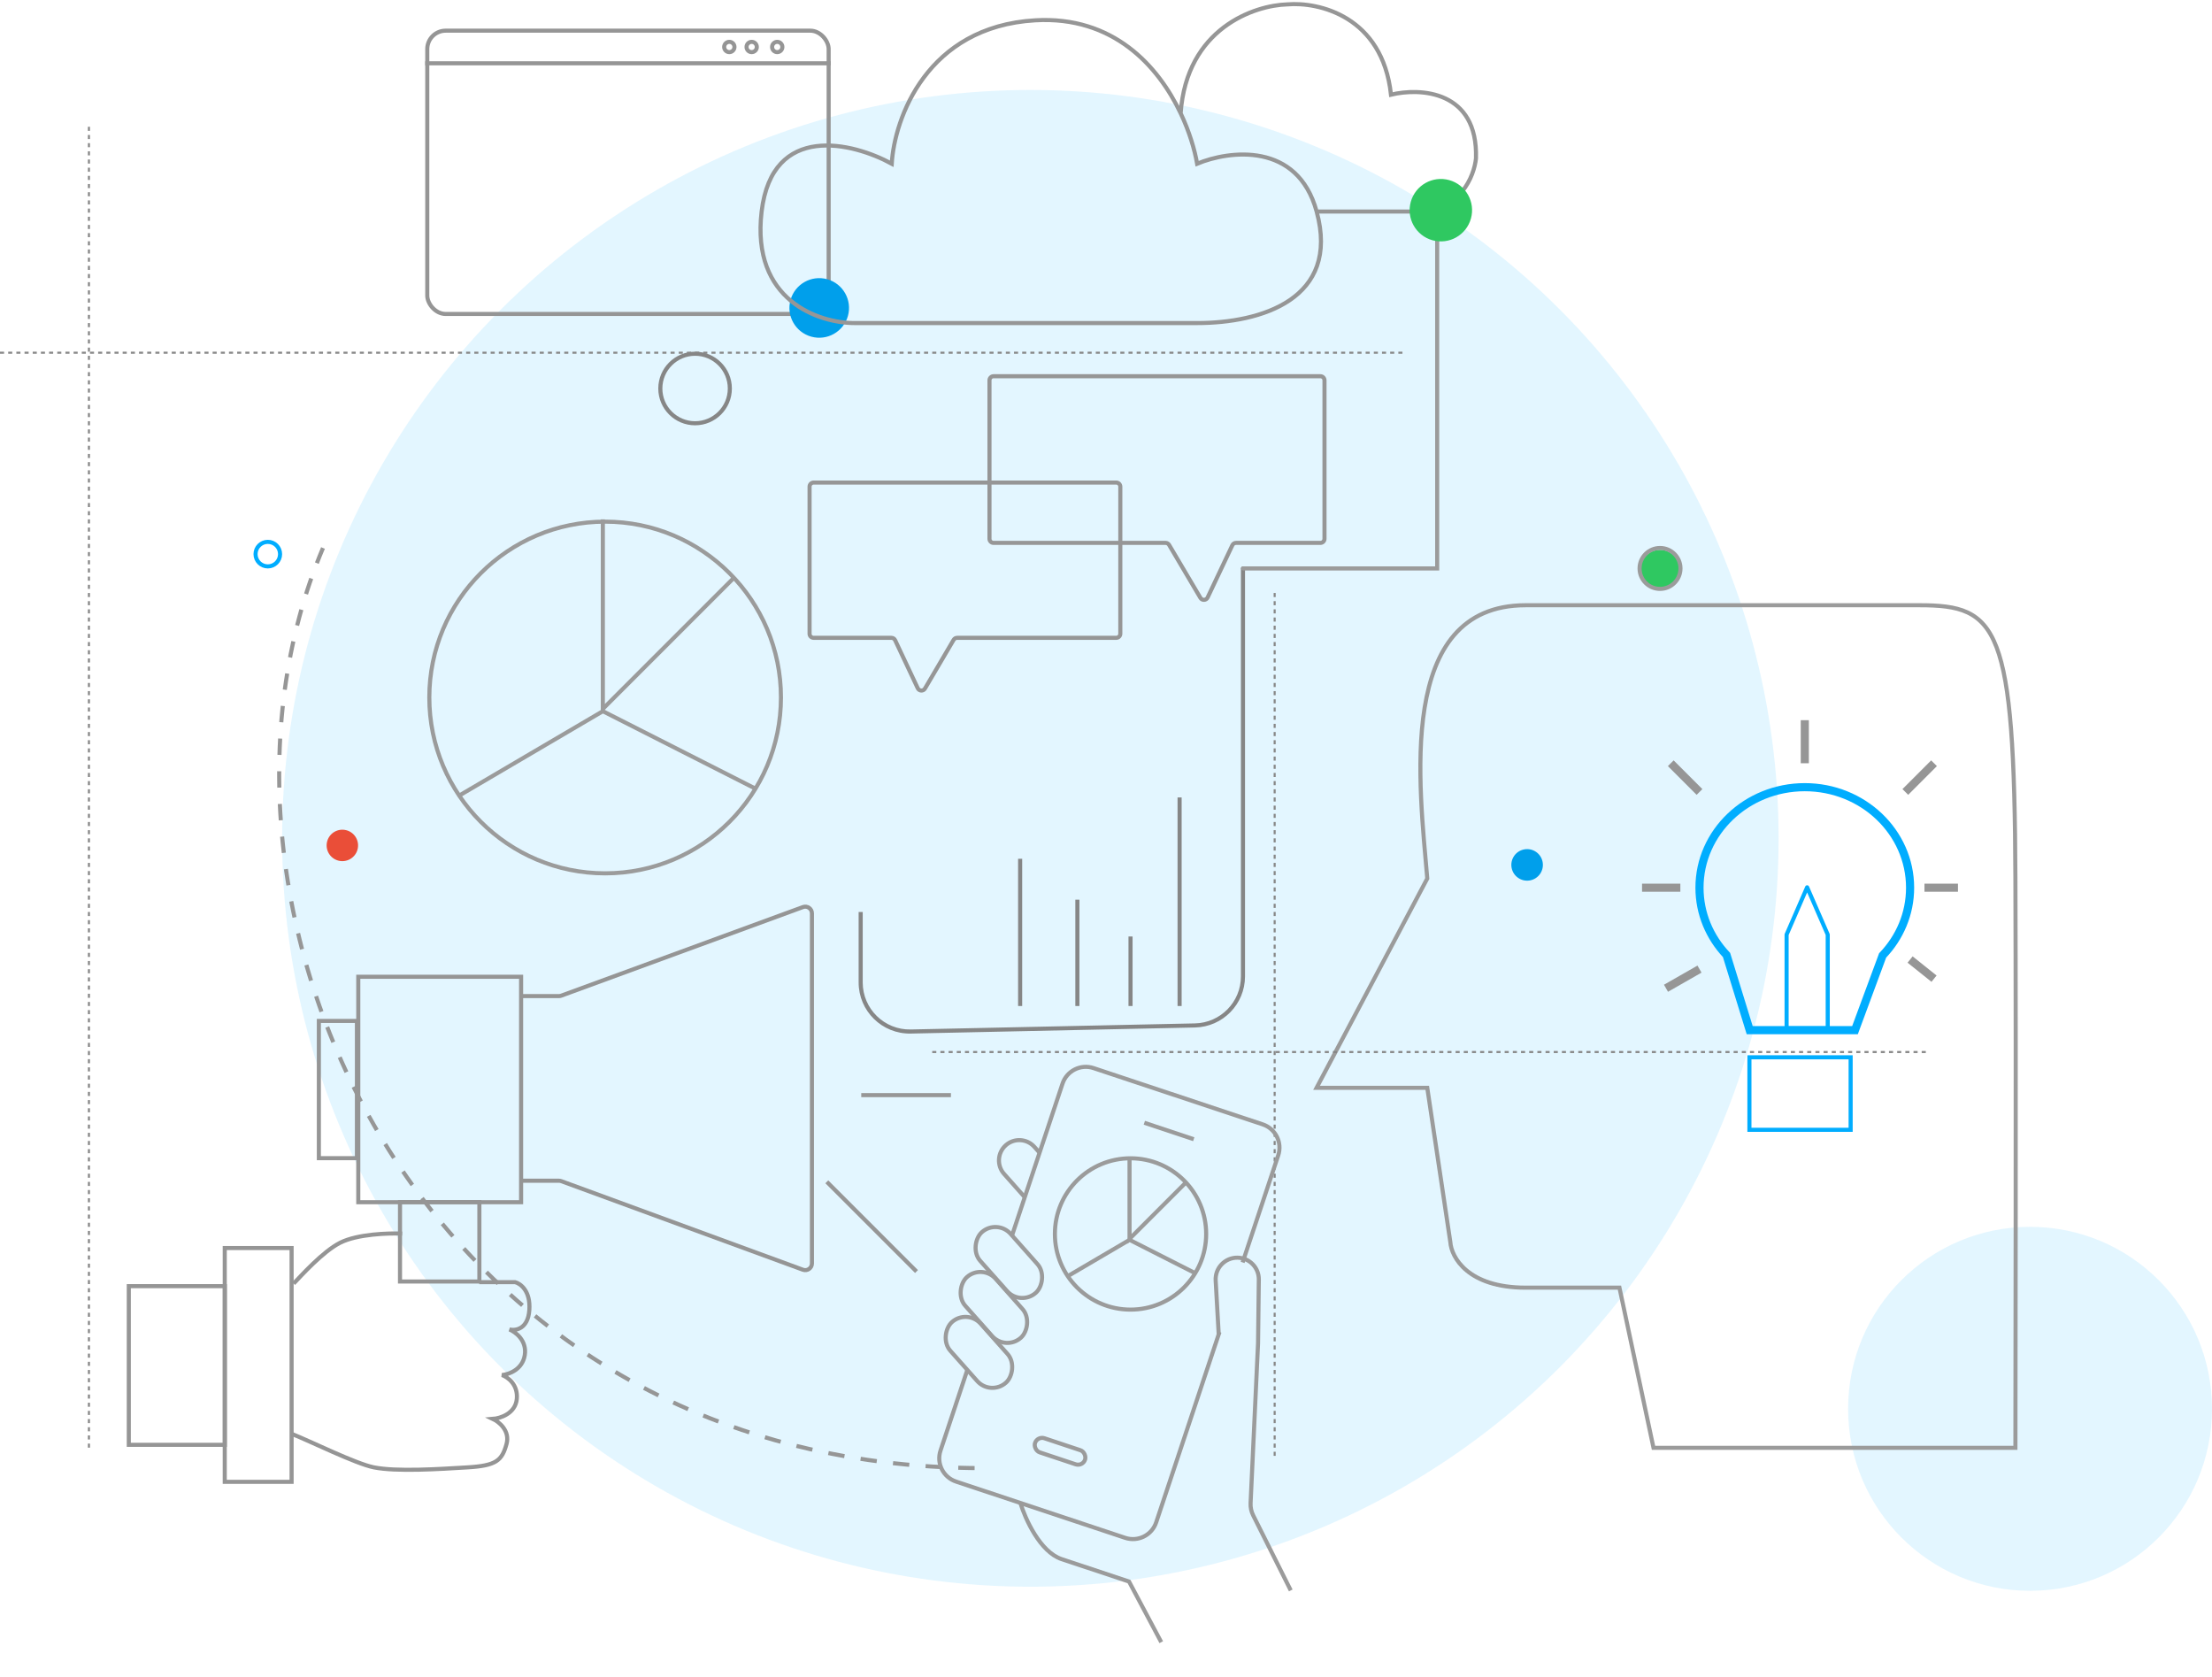 <svg width="541" height="410" viewBox="0 0 541 410" fill="none" xmlns="http://www.w3.org/2000/svg">
<circle cx="252" cy="205" r="183" fill="#73D2FF" fill-opacity="0.2"/>
<circle cx="496.5" cy="344.5" r="44.5" fill="#73D2FF" fill-opacity="0.2"/>
<circle cx="83.731" cy="206.732" r="3.844" transform="rotate(15.509 83.731 206.732)" fill="#EA4E38"/>
<rect x="104.5" y="7.5" width="98.168" height="69.276" rx="4.5" stroke="#959595"/>
<circle cx="200.362" cy="75.3" r="7.286" transform="rotate(15.509 200.362 75.3)" fill="#009FEB"/>
<line x1="104" y1="15.479" x2="203.168" y2="15.479" stroke="#959595"/>
<circle cx="178.373" cy="11.489" r="1.257" stroke="#959595"/>
<circle cx="183.842" cy="11.489" r="1.257" stroke="#959595"/>
<circle cx="190.091" cy="11.489" r="1.257" stroke="#959595"/>
<rect x="87.626" y="238.849" width="39.821" height="55.129" stroke="#959595"/>
<rect x="54.968" y="305.184" width="16.349" height="57.17" stroke="#959595"/>
<rect x="-0.5" y="0.5" width="23.493" height="38.801" transform="matrix(-1 0 0 1 54.493 314.003)" stroke="#959595"/>
<rect x="0.5" y="-0.5" width="19.411" height="19.411" transform="matrix(1 0 0 -1 97.331 312.868)" stroke="#959595"/>
<rect x="0.5" y="-0.5" width="9.312" height="33.558" transform="matrix(1 0 0 -1 77.485 282.708)" stroke="#959595"/>
<path d="M127.094 243.574H136.697C136.889 243.574 137.08 243.54 137.261 243.474L196.376 221.807C197.445 221.415 198.578 222.207 198.578 223.346V308.95C198.578 310.089 197.445 310.881 196.376 310.489L137.261 288.822C137.08 288.756 136.889 288.722 136.697 288.722H127.094" stroke="#959595"/>
<path d="M71.819 313.867C73.584 312.026 78.939 306.046 83.177 303.896C87.415 301.747 95.06 301.508 98.352 301.657" stroke="#959595"/>
<path d="M117.199 313.525H125.978C127.279 313.85 129.796 315.671 129.462 320.353C129.127 325.035 126.071 325.462 124.585 325.091C126.071 325.694 128.904 327.794 128.347 331.361C127.79 334.928 124.399 336.099 122.773 336.238C124.12 336.703 126.731 338.523 126.396 342.091C126.062 345.658 122.355 346.828 120.544 346.968C122.03 347.665 124.78 349.866 123.888 353.099C122.773 357.14 121.38 358.394 114.412 358.812C107.445 359.23 96.994 359.927 91.421 358.812C86.961 357.92 75.906 352.418 71.308 350.607" stroke="#959595"/>
<line x1="210.64" y1="267.791" x2="232.574" y2="267.791" stroke="#969696"/>
<line x1="202.22" y1="288.993" x2="224.155" y2="310.928" stroke="#969696"/>
<circle cx="65.5" cy="135.5" r="3" stroke="#00ADFF"/>
<circle cx="9" cy="9" r="8.5" transform="matrix(-1 0 0 1 179 86)" stroke="#868686"/>
<path d="M303.5 139C303.5 138.724 303.724 138.5 304 138.5C304.276 138.5 304.5 138.724 304.5 139H303.5ZM292.257 250.751L292.267 251.251L292.257 250.751ZM304.5 139V238.754H303.5V139H304.5ZM292.267 251.251L222.767 252.738L222.746 251.738L292.246 250.251L292.267 251.251ZM210 240.241V223H211V240.241H210ZM222.767 252.738C215.761 252.888 210 247.249 210 240.241H211C211 246.688 216.3 251.876 222.746 251.738L222.767 252.738ZM304.5 238.754C304.5 245.553 299.065 251.106 292.267 251.251L292.246 250.251C298.5 250.118 303.5 245.009 303.5 238.754H304.5Z" fill="#868686"/>
<line x1="249.5" y1="210" x2="249.5" y2="246" stroke="#868686"/>
<line x1="263.5" y1="220" x2="263.5" y2="246" stroke="#868686"/>
<line x1="276.5" y1="229" x2="276.5" y2="246" stroke="#868686"/>
<line x1="288.5" y1="195" x2="288.5" y2="246" stroke="#868686"/>
<path d="M304 138.5C303.724 138.5 303.5 138.724 303.5 139C303.5 139.276 303.724 139.5 304 139.5L304 138.5ZM351.501 139L351.501 139.5L352.001 139.5L352.001 139L351.501 139ZM304 139.5L351.501 139.5L351.501 138.5L304 138.5L304 139.5ZM352.001 139L351.999 51.5L350.999 51.5L351.001 139L352.001 139Z" fill="#9B9B9B"/>
<circle cx="406.008" cy="139.342" r="4.88" transform="rotate(15.509 406.008 139.342)" fill="#2FC861"/>
<circle cx="406" cy="139" r="5" transform="rotate(-180 406 139)" stroke="#9B9B9B"/>
<circle cx="148" cy="170.559" r="43" stroke="#9B9B9B"/>
<path d="M147.439 127V173.351L179.27 141.519" stroke="#9B9B9B"/>
<path d="M184.858 192.897L147.442 173.91L112.261 194.572" stroke="#9B9B9B"/>
<circle cx="276.5" cy="301.74" r="18.5" stroke="#9B9B9B"/>
<path d="M276.257 283V302.942L289.952 289.247" stroke="#9B9B9B"/>
<path d="M292.359 311.351L276.261 303.182L261.125 312.072" stroke="#9B9B9B"/>
<path d="M322 266.002L349.074 214.822C347.218 192.548 341.19 148 373.139 148H469.459C488.649 148 492.689 153.05 492.918 214.822C493.102 264.212 492.918 341.268 492.918 354.039H404.407L396.076 314.873H373.139C359 314.873 354.965 307.433 354.714 303.714L349.074 266.002H322Z" stroke="#9B9B9B"/>
<path d="M460.441 233.634L459.723 232.948L459.581 233.096L459.51 233.289L460.441 233.634ZM422.267 233.522L423.216 233.229L423.148 233.008L422.989 232.84L422.267 233.522ZM427.931 251.905L426.982 252.197L427.198 252.898H427.931V251.905ZM453.686 251.905V252.898H454.377L454.617 252.249L453.686 251.905ZM466.169 217.072C466.169 223.181 463.733 228.751 459.723 232.948L461.16 234.32C465.5 229.777 468.155 223.724 468.155 217.072H466.169ZM441.407 193.481C455.127 193.481 466.169 204.087 466.169 217.072H468.155C468.155 202.903 456.136 191.495 441.407 191.495V193.481ZM416.645 217.072C416.645 204.087 427.688 193.481 441.407 193.481V191.495C426.679 191.495 414.659 202.903 414.659 217.072H416.645ZM422.989 232.84C419.04 228.656 416.645 223.129 416.645 217.072H414.659C414.659 223.667 417.27 229.674 421.544 234.203L422.989 232.84ZM421.317 233.814L426.982 252.197L428.88 251.612L423.216 233.229L421.317 233.814ZM427.931 252.898H453.686V250.912H427.931V252.898ZM454.617 252.249L461.373 233.978L459.51 233.289L452.754 251.56L454.617 252.249Z" fill="#00ADFF"/>
<path d="M441.409 176.1V186.636M470.676 217.073H478.871M473.017 186.636L465.993 193.66M408.63 186.636L415.654 193.66M410.972 217.073H401.606M415.654 236.975L407.46 241.657M467.164 234.633L473.017 239.316" stroke="#969696" stroke-width="1.986"/>
<path d="M441.979 216.975L442.438 216.775C442.358 216.592 442.178 216.474 441.979 216.475C441.78 216.475 441.6 216.593 441.521 216.775L441.979 216.975ZM436.958 228.532L436.499 228.333C436.472 228.396 436.458 228.464 436.458 228.532H436.958ZM436.958 251.462H436.458V251.962H436.958V251.462ZM447.017 251.462V251.962H447.517V251.462H447.017ZM447.017 228.532H447.517C447.517 228.463 447.503 228.395 447.475 228.332L447.017 228.532ZM441.521 216.775L436.499 228.333L437.417 228.731L442.438 217.174L441.521 216.775ZM436.458 228.532V251.462H437.458V228.532H436.458ZM436.958 251.962H447.017V250.962H436.958V251.962ZM447.517 251.462V228.532H446.517V251.462H447.517ZM447.475 228.332L442.438 216.775L441.521 217.174L446.558 228.732L447.475 228.332Z" fill="#00ADFF"/>
<rect x="427.865" y="258.541" width="24.755" height="17.731" stroke="#00ADFF"/>
<line x1="471" y1="257.25" x2="228" y2="257.25" stroke="#868686" stroke-width="0.5" stroke-dasharray="1 1"/>
<line x1="343" y1="86.25" x2="-1.00732e-05" y2="86.25" stroke="#868686" stroke-width="0.5" stroke-dasharray="1 1"/>
<line x1="21.75" y1="354" x2="21.75" y2="31" stroke="#868686" stroke-width="0.5" stroke-dasharray="1 1"/>
<line x1="311.75" y1="356" x2="311.75" y2="145" stroke="#868686" stroke-width="0.5" stroke-dasharray="1 1"/>
<circle cx="373.494" cy="211.493" r="3.858" transform="rotate(-10.443 373.494 211.493)" fill="#009FEB"/>
<path d="M322.017 51.725C317.34 34.581 300.583 36.789 292.789 40.036C292.183 36.582 290.889 32.193 288.758 27.697M322.017 51.725C327.862 73.155 308.377 79 292.789 79C280.319 79 231.737 79 209.004 79C200.344 79 183.674 73.545 186.272 51.725C188.87 29.905 208.571 34.84 218.097 40.036C218.746 28.996 226.67 6.527 253.17 4.968C272.253 3.846 283.274 16.127 288.758 27.697M322.017 51.725H346.697C357.089 51.725 360.553 43.066 360.986 38.736C361.506 22.112 347.347 21.419 340.202 23.151C338.124 3.929 322.449 0.422 314.872 1.071C306.772 1.288 290.209 6.916 288.758 27.697" stroke="#969696"/>
<circle cx="352.397" cy="51.397" r="7.634" transform="rotate(15.509 352.397 51.397)" fill="#2FC861"/>
<path d="M285.07 132.752H243C242.448 132.752 242 132.304 242 131.752V93C242 92.448 242.448 92 243 92H322.938C323.49 92 323.938 92.448 323.938 93V131.752C323.938 132.304 323.49 132.752 322.938 132.752H302.305C301.918 132.752 301.566 132.975 301.401 133.324L295.353 146.109C295.01 146.834 293.996 146.881 293.588 146.191L285.931 133.243C285.751 132.939 285.424 132.752 285.07 132.752Z" stroke="#969696"/>
<path d="M234.093 155.968H273C273.552 155.968 274 155.521 274 154.968V119C274 118.448 273.552 118 273 118H199C198.448 118 198 118.448 198 119V154.968C198 155.521 198.448 155.968 199 155.968H218.018C218.405 155.968 218.757 156.192 218.922 156.542L224.455 168.288C224.797 169.015 225.813 169.062 226.221 168.369L233.232 156.461C233.411 156.156 233.739 155.968 234.093 155.968Z" stroke="#969696"/>
<path d="M78.998 134C41.998 221.5 102 359 240.5 359" stroke="#969696" stroke-dasharray="4 4"/>
<path d="M247.506 302.15L259.867 264.982C260.913 261.838 264.31 260.137 267.454 261.183L308.82 274.94C311.964 275.986 313.666 279.383 312.62 282.527L303.913 308.705M236.54 335.121L230.027 354.704C228.981 357.849 230.682 361.246 233.827 362.291L275.192 376.049C278.337 377.095 281.734 375.394 282.779 372.249L298.248 325.74" stroke="#9B9B9B"/>
<line x1="279.875" y1="274.552" x2="291.965" y2="278.573" stroke="#9B9B9B"/>
<rect x="253.717" y="351.125" width="12.898" height="3.633" rx="1.816" transform="rotate(18.396 253.717 351.125)" stroke="#9B9B9B"/>
<rect x="243.862" y="297.996" width="19.848" height="9.938" rx="4.969" transform="rotate(48.397 243.862 297.996)" stroke="#9B9B9B"/>
<rect x="240.207" y="308.985" width="19.848" height="9.938" rx="4.969" transform="rotate(48.397 240.207 308.985)" stroke="#9B9B9B"/>
<rect x="236.551" y="319.977" width="19.848" height="9.938" rx="4.969" transform="rotate(48.397 236.551 319.977)" stroke="#9B9B9B"/>
<path d="M298.068 326.292L297.322 313.121C297.149 310.066 299.6 307.504 302.659 307.541V307.541C305.575 307.576 307.911 309.969 307.876 312.886L307.689 328.451L305.861 367.572C305.813 368.599 306.03 369.621 306.49 370.539L315.69 388.909" stroke="#9B9B9B"/>
<path d="M249.564 367.526C250.726 371.371 254.37 379.499 259.645 381.254C264.92 383.008 272.833 385.64 276.13 386.736L284.014 401.564" stroke="#9B9B9B"/>
<path fill-rule="evenodd" clip-rule="evenodd" d="M250.813 292.211L245.948 286.732C244.309 284.887 244.477 282.062 246.322 280.423C248.168 278.784 250.993 278.952 252.632 280.798L254.071 282.419C254.197 282.071 254.352 281.741 254.532 281.432L253.379 280.134C251.374 277.875 247.917 277.67 245.658 279.675C243.4 281.681 243.194 285.138 245.2 287.396L250.448 293.307L250.813 292.211Z" fill="#9B9B9B"/>
</svg>
